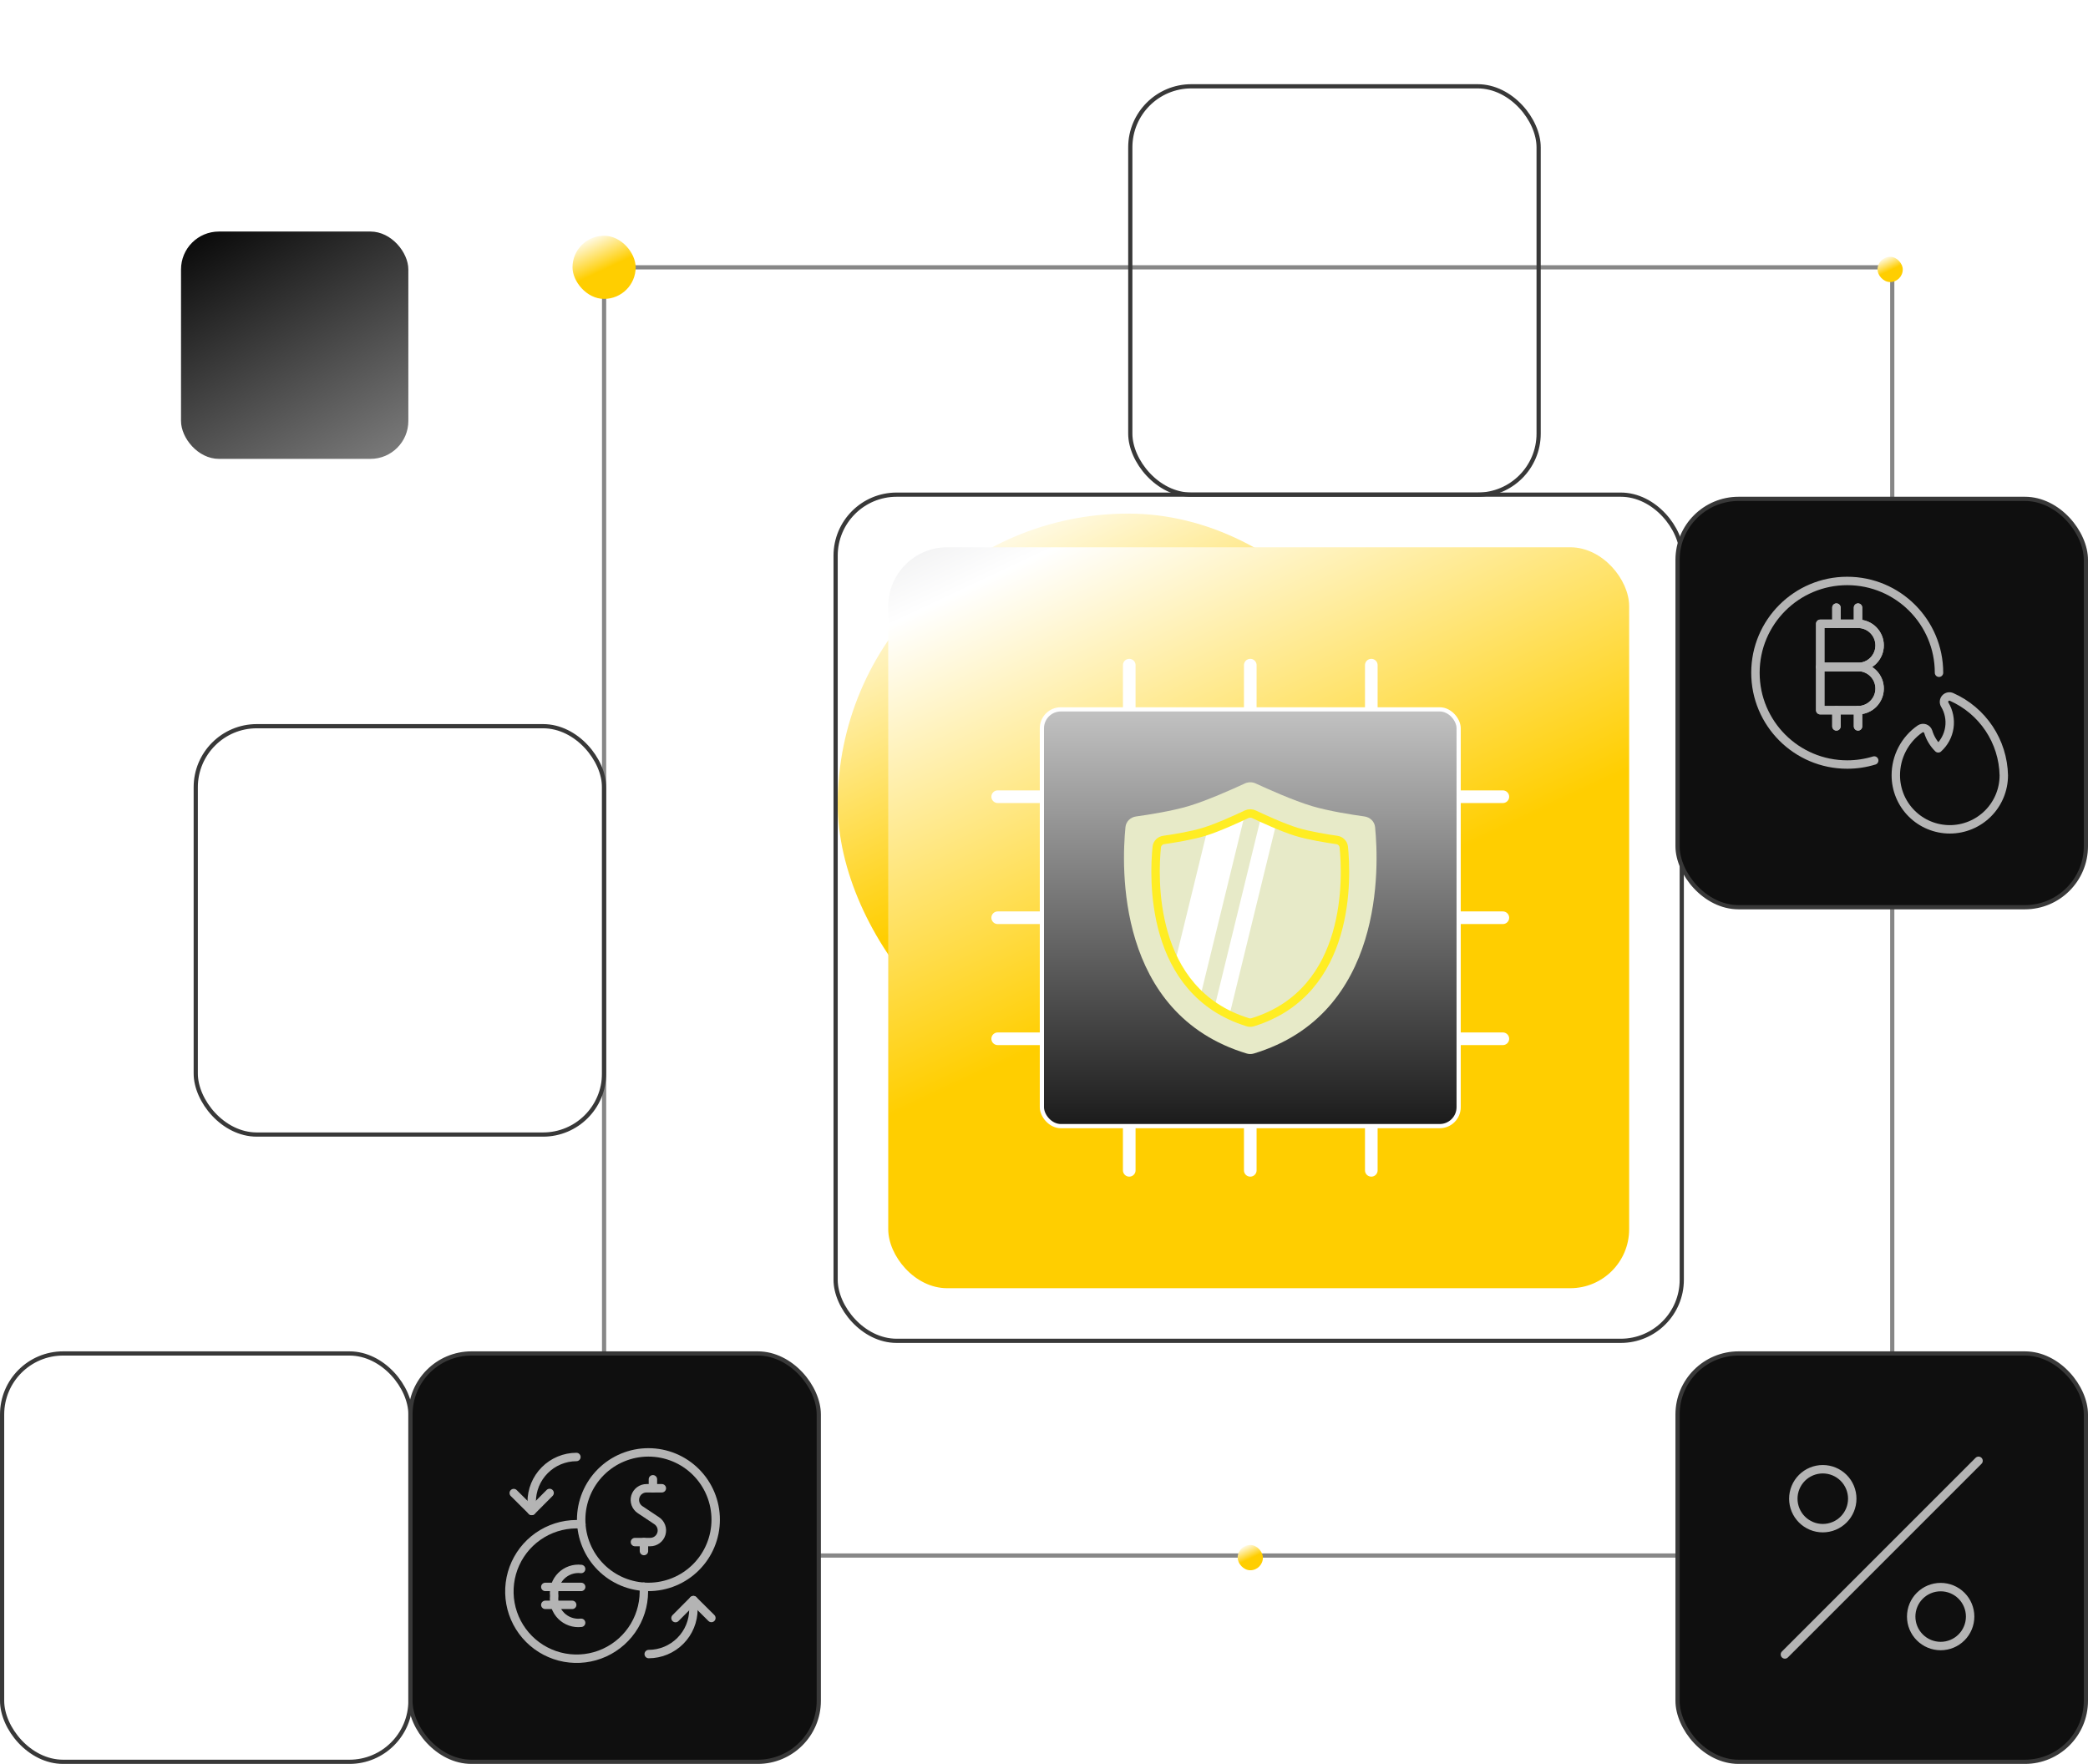 <svg width="496" height="419" viewBox="0 0 496 419" fill="none" xmlns="http://www.w3.org/2000/svg">
<g filter="url(#filter0_f_216_3660)">
<rect x="199" y="122" width="138" height="138" rx="69" fill="url(#paint0_linear_216_3660)"/>
</g>
<rect x="143.5" y="63.5" width="306" height="306" stroke="#383838" stroke-opacity="0.6"/>
<rect x="198.5" y="117.5" width="201" height="201" rx="14.5" stroke="#383838"/>
<rect x="0.5" y="321.5" width="97" height="97" rx="14.5" fill="white" fill-opacity="0.06" stroke="#383838"/>
<rect x="43" y="55" width="54" height="54" rx="9" fill="url(#paint1_linear_216_3660)"/>
<rect x="97.5" y="321.5" width="97" height="97" rx="14.5" fill="#0F0F0F" stroke="#383838"/>
<rect x="398.5" y="118.5" width="97" height="97" rx="14.5" fill="#0F0F0F" stroke="#383838"/>
<rect x="268.5" y="20.5" width="97" height="97" rx="14.5" stroke="#383838"/>
<rect x="46.5" y="172.5" width="97" height="97" rx="14.5" stroke="#383838"/>
<rect x="211" y="130" width="176" height="176" rx="14" fill="url(#paint2_linear_216_3660)"/>
<rect x="398.5" y="321.5" width="97" height="97" rx="14.5" fill="#0F0F0F" stroke="#383838"/>
<g filter="url(#filter1_f_216_3660)">
<rect x="446" y="61" width="6" height="6" rx="3" fill="url(#paint3_linear_216_3660)"/>
</g>
<g filter="url(#filter2_f_216_3660)">
<rect x="294" y="367" width="6" height="6" rx="3" fill="url(#paint4_linear_216_3660)"/>
</g>
<g filter="url(#filter3_f_216_3660)">
<rect x="136" y="56" width="15" height="15" rx="7.5" fill="url(#paint5_linear_216_3660)"/>
</g>
<path d="M424 393L470 347" stroke="#B4B4B4" stroke-width="2" stroke-linecap="round" stroke-linejoin="round"/>
<path d="M426 356C426 356.919 426.181 357.83 426.533 358.679C426.885 359.528 427.4 360.3 428.05 360.95C428.7 361.6 429.472 362.115 430.321 362.467C431.17 362.819 432.081 363 433 363C433.919 363 434.83 362.819 435.679 362.467C436.528 362.115 437.3 361.6 437.95 360.95C438.6 360.3 439.115 359.528 439.467 358.679C439.819 357.83 440 356.919 440 356C440 355.081 439.819 354.17 439.467 353.321C439.115 352.472 438.6 351.7 437.95 351.05C437.3 350.4 436.528 349.885 435.679 349.533C434.83 349.181 433.919 349 433 349C432.081 349 431.17 349.181 430.321 349.533C429.472 349.885 428.7 350.4 428.05 351.05C427.4 351.7 426.885 352.472 426.533 353.321C426.181 354.17 426 355.081 426 356Z" stroke="#B4B4B4" stroke-width="2" stroke-linecap="round" stroke-linejoin="round"/>
<path d="M454 384C454 385.857 454.737 387.637 456.05 388.95C457.363 390.263 459.143 391 461 391C462.857 391 464.637 390.263 465.95 388.95C467.263 387.637 468 385.857 468 384C468 382.143 467.263 380.363 465.95 379.05C464.637 377.737 462.857 377 461 377C459.143 377 457.363 377.737 456.05 379.05C454.737 380.363 454 382.143 454 384Z" stroke="#B4B4B4" stroke-width="2" stroke-linecap="round" stroke-linejoin="round"/>
<path d="M268.25 158V278" stroke="white" stroke-width="3" stroke-linecap="round"/>
<path d="M357 189.25L237 189.25" stroke="white" stroke-width="3" stroke-linecap="round"/>
<path d="M297 158V278" stroke="white" stroke-width="3" stroke-linecap="round"/>
<path d="M357 218L237 218" stroke="white" stroke-width="3" stroke-linecap="round"/>
<path d="M325.75 158V278" stroke="white" stroke-width="3" stroke-linecap="round"/>
<path d="M357 246.75L237 246.75" stroke="white" stroke-width="3" stroke-linecap="round"/>
<rect x="247.5" y="168.5" width="99" height="99" rx="4.5" fill="url(#paint6_linear_216_3660)" stroke="white"/>
<path d="M267.354 196.461C267.488 195.127 268.547 194.124 269.875 193.94C272.903 193.52 278.369 192.663 282.314 191.491C286.717 190.182 293.015 187.352 295.704 186.108C296.528 185.726 297.472 185.726 298.296 186.108C300.985 187.352 307.283 190.182 311.686 191.491C315.631 192.663 321.097 193.52 324.125 193.94C325.453 194.124 326.512 195.127 326.646 196.461C327.574 205.69 328.966 240.864 297.828 250.258C297.299 250.418 296.701 250.418 296.172 250.258C265.034 240.864 266.426 205.69 267.354 196.461Z" fill="#E7EAC8"/>
<path fill-rule="evenodd" clip-rule="evenodd" d="M279.14 228.505L286.755 197.362C289.79 196.346 293.662 194.582 295.665 193.639L285.185 236.499C282.616 234.13 280.645 231.394 279.14 228.505ZM292.053 241.129C290.797 240.528 289.628 239.86 288.541 239.136L299.529 194.194C300.565 194.67 301.827 195.235 303.14 195.786L292.053 241.129Z" fill="white"/>
<path d="M274.787 201.213C274.879 200.323 275.582 199.643 276.467 199.519C278.694 199.206 282.943 198.536 285.986 197.608C289.337 196.586 294.152 194.359 296.116 193.426C296.675 193.16 297.325 193.16 297.884 193.426C299.848 194.359 304.663 196.586 308.014 197.608C311.057 198.536 315.306 199.206 317.533 199.519C318.418 199.643 319.121 200.323 319.213 201.213C319.906 207.962 321.224 235.554 297.565 242.831C297.204 242.942 296.796 242.942 296.435 242.831C272.776 235.554 274.094 207.962 274.787 201.213Z" stroke="#FFED23" stroke-width="2"/>
<path d="M138.056 360.978C138.056 363.076 138.469 365.154 139.272 367.092C140.075 369.031 141.252 370.792 142.735 372.276C144.219 373.76 145.981 374.937 147.919 375.74C149.858 376.543 151.935 376.956 154.034 376.956C156.132 376.956 158.21 376.543 160.148 375.74C162.087 374.937 163.848 373.76 165.332 372.276C166.815 370.792 167.992 369.031 168.795 367.092C169.598 365.154 170.012 363.076 170.012 360.978C170.012 358.88 169.598 356.802 168.795 354.863C167.992 352.925 166.815 351.164 165.332 349.68C163.848 348.196 162.087 347.019 160.148 346.216C158.21 345.413 156.132 345 154.034 345C151.935 345 149.858 345.413 147.919 346.216C145.981 347.019 144.219 348.196 142.735 349.68C141.252 351.164 140.075 352.925 139.272 354.863C138.469 356.802 138.056 358.88 138.056 360.978Z" stroke="#B4B4B4" stroke-width="2" stroke-linecap="round" stroke-linejoin="round"/>
<path d="M138.111 362.099C134.863 361.868 131.621 362.635 128.82 364.298C126.02 365.96 123.795 368.439 122.442 371.402C121.09 374.365 120.676 377.671 121.254 380.876C121.833 384.081 123.378 387.032 125.681 389.335C127.984 391.638 130.936 393.182 134.141 393.76C137.346 394.339 140.651 393.924 143.614 392.571C146.577 391.218 149.055 388.993 150.718 386.192C152.38 383.391 153.147 380.149 152.916 376.901" stroke="#B4B4B4" stroke-width="2" stroke-linecap="round" stroke-linejoin="round"/>
<path d="M122.038 354.661L126.311 358.907L130.559 354.635" stroke="#B4B4B4" stroke-width="2" stroke-linecap="round" stroke-linejoin="round"/>
<path d="M136.925 346.093C135.526 346.097 134.142 346.377 132.851 346.916C131.56 347.455 130.388 348.243 129.402 349.235C128.416 350.227 127.635 351.404 127.103 352.698C126.572 353.992 126.301 355.378 126.305 356.777V358.907" stroke="#B4B4B4" stroke-width="2" stroke-linecap="round" stroke-linejoin="round"/>
<path d="M168.987 384.338L164.713 380.092L160.465 384.363" stroke="#B4B4B4" stroke-width="2" stroke-linecap="round" stroke-linejoin="round"/>
<path d="M154.1 392.906C155.499 392.902 156.883 392.623 158.174 392.083C159.464 391.544 160.636 390.756 161.622 389.764C162.609 388.772 163.39 387.595 163.921 386.301C164.453 385.007 164.724 383.621 164.72 382.222V380.092" stroke="#B4B4B4" stroke-width="2" stroke-linecap="round" stroke-linejoin="round"/>
<path d="M138.047 385.478C137.184 385.577 136.309 385.481 135.488 385.195C134.667 384.909 133.922 384.441 133.307 383.827C132.693 383.212 132.225 382.466 131.939 381.645C131.653 380.825 131.556 379.95 131.656 379.086C131.556 378.223 131.653 377.348 131.939 376.527C132.225 375.706 132.693 374.961 133.307 374.346C133.922 373.731 134.667 373.264 135.488 372.978C136.309 372.692 137.184 372.595 138.047 372.695" stroke="#B4B4B4" stroke-width="2" stroke-linecap="round" stroke-linejoin="round"/>
<path d="M129.534 376.956H138.055" stroke="#B4B4B4" stroke-width="2" stroke-linecap="round" stroke-linejoin="round"/>
<path d="M129.534 381.217H135.925" stroke="#B4B4B4" stroke-width="2" stroke-linecap="round" stroke-linejoin="round"/>
<path d="M157.221 353.522H153.599C153.001 353.517 152.418 353.706 151.936 354.061C151.455 354.415 151.101 354.916 150.927 355.488C150.754 356.06 150.771 356.674 150.975 357.236C151.179 357.798 151.559 358.279 152.059 358.607L155.979 361.219C156.478 361.546 156.858 362.026 157.062 362.587C157.267 363.148 157.284 363.76 157.112 364.331C156.941 364.903 156.589 365.404 156.109 365.759C155.63 366.115 155.048 366.306 154.451 366.304H150.83" stroke="#B4B4B4" stroke-width="2" stroke-linecap="round" stroke-linejoin="round"/>
<path d="M155.099 353.522V351.391" stroke="#B4B4B4" stroke-width="2" stroke-linecap="round" stroke-linejoin="round"/>
<path d="M152.969 368.434V366.304" stroke="#B4B4B4" stroke-width="2" stroke-linecap="round" stroke-linejoin="round"/>
<path d="M463.599 165.551C463.351 165.439 463.073 165.408 462.807 165.464C462.54 165.52 462.299 165.66 462.117 165.862C461.935 166.065 461.822 166.32 461.795 166.591C461.767 166.862 461.827 167.135 461.965 167.37C462.956 169.011 463.344 170.946 463.063 172.843C462.783 174.74 461.85 176.48 460.426 177.764C459.316 176.667 458.498 175.311 458.045 173.818C457.984 173.63 457.88 173.458 457.742 173.317C457.603 173.175 457.434 173.067 457.247 173.002C457.059 172.937 456.86 172.916 456.663 172.941C456.467 172.966 456.279 173.036 456.114 173.146C454.33 174.379 452.874 176.027 451.869 177.948C450.864 179.869 450.342 182.006 450.347 184.174C450.347 187.576 451.699 190.838 454.104 193.243C456.509 195.648 459.772 197 463.173 197C466.575 197 469.837 195.648 472.242 193.243C474.648 190.838 475.999 187.576 475.999 184.174C475.913 180.213 474.702 176.358 472.506 173.06C470.31 169.762 467.22 167.158 463.599 165.551Z" stroke="#B4B4B4" stroke-width="2" stroke-linecap="round" stroke-linejoin="round"/>
<path d="M446.5 153.306C446.5 154.666 445.959 155.971 444.997 156.934C444.035 157.896 442.73 158.436 441.369 158.436H432.391V148.176H441.369C442.73 148.176 444.035 148.716 444.997 149.678C445.959 150.64 446.5 151.945 446.5 153.306Z" stroke="#B4B4B4" stroke-width="2" stroke-linecap="round" stroke-linejoin="round"/>
<path d="M446.5 163.566C446.5 164.927 445.959 166.232 444.997 167.194C444.035 168.156 442.73 168.697 441.369 168.697H432.391V158.436H441.369C442.73 158.436 444.035 158.977 444.997 159.939C445.959 160.901 446.5 162.206 446.5 163.566Z" stroke="#B4B4B4" stroke-width="2" stroke-linecap="round" stroke-linejoin="round"/>
<path d="M441.369 144.328V148.175" stroke="#B4B4B4" stroke-width="2" stroke-linecap="round" stroke-linejoin="round"/>
<path d="M441.369 168.697V172.544" stroke="#B4B4B4" stroke-width="2" stroke-linecap="round" stroke-linejoin="round"/>
<path d="M446.5 153.306C446.5 154.666 445.959 155.971 444.997 156.934C444.035 157.896 442.73 158.436 441.369 158.436H432.391V148.176H441.369C442.73 148.176 444.035 148.716 444.997 149.678C445.959 150.64 446.5 151.945 446.5 153.306Z" stroke="#B4B4B4" stroke-width="2" stroke-linecap="round" stroke-linejoin="round"/>
<path d="M446.5 163.566C446.5 164.927 445.959 166.232 444.997 167.194C444.035 168.156 442.73 168.697 441.369 168.697H432.391V158.436H441.369C442.73 158.436 444.035 158.977 444.997 159.939C445.959 160.901 446.5 162.206 446.5 163.566Z" stroke="#B4B4B4" stroke-width="2" stroke-linecap="round" stroke-linejoin="round"/>
<path d="M441.369 144.328V148.175" stroke="#B4B4B4" stroke-width="2" stroke-linecap="round" stroke-linejoin="round"/>
<path d="M441.369 168.697V172.544" stroke="#B4B4B4" stroke-width="2" stroke-linecap="round" stroke-linejoin="round"/>
<path d="M436.239 144.328V148.175" stroke="#B4B4B4" stroke-width="2" stroke-linecap="round" stroke-linejoin="round"/>
<path d="M436.239 168.697V172.544" stroke="#B4B4B4" stroke-width="2" stroke-linecap="round" stroke-linejoin="round"/>
<path d="M436.239 144.328V148.175" stroke="#B4B4B4" stroke-width="2" stroke-linecap="round" stroke-linejoin="round"/>
<path d="M436.239 168.697V172.544" stroke="#B4B4B4" stroke-width="2" stroke-linecap="round" stroke-linejoin="round"/>
<path d="M460.607 159.804C460.607 147.762 450.846 138 438.804 138C426.762 138 417 147.762 417 159.804C417 171.846 426.762 181.607 438.804 181.607C441.036 181.607 443.189 181.272 445.217 180.649" stroke="#B4B4B4" stroke-width="2" stroke-linecap="round" stroke-linejoin="round"/>
<defs>
<filter id="filter0_f_216_3660" x="66" y="-11" width="404" height="404" filterUnits="userSpaceOnUse" color-interpolation-filters="sRGB">
<feFlood flood-opacity="0" result="BackgroundImageFix"/>
<feBlend mode="normal" in="SourceGraphic" in2="BackgroundImageFix" result="shape"/>
<feGaussianBlur stdDeviation="66.5" result="effect1_foregroundBlur_216_3660"/>
</filter>
<filter id="filter1_f_216_3660" x="443" y="58" width="12" height="12" filterUnits="userSpaceOnUse" color-interpolation-filters="sRGB">
<feFlood flood-opacity="0" result="BackgroundImageFix"/>
<feBlend mode="normal" in="SourceGraphic" in2="BackgroundImageFix" result="shape"/>
<feGaussianBlur stdDeviation="1.5" result="effect1_foregroundBlur_216_3660"/>
</filter>
<filter id="filter2_f_216_3660" x="291" y="364" width="12" height="12" filterUnits="userSpaceOnUse" color-interpolation-filters="sRGB">
<feFlood flood-opacity="0" result="BackgroundImageFix"/>
<feBlend mode="normal" in="SourceGraphic" in2="BackgroundImageFix" result="shape"/>
<feGaussianBlur stdDeviation="1.5" result="effect1_foregroundBlur_216_3660"/>
</filter>
<filter id="filter3_f_216_3660" x="128" y="48" width="31" height="31" filterUnits="userSpaceOnUse" color-interpolation-filters="sRGB">
<feFlood flood-opacity="0" result="BackgroundImageFix"/>
<feBlend mode="normal" in="SourceGraphic" in2="BackgroundImageFix" result="shape"/>
<feGaussianBlur stdDeviation="4" result="effect1_foregroundBlur_216_3660"/>
</filter>
<linearGradient id="paint0_linear_216_3660" x1="139.017" y1="-52.852" x2="372.076" y2="444.238" gradientUnits="userSpaceOnUse">
<stop offset="0"/>
<stop offset="0" stop-color="#1D1E2C"/>
<stop offset="0.359" stop-color="white"/>
<stop offset="0.51" stop-color="#FFCE00"/>
<stop offset="1" stop-color="#FFCE00"/>
</linearGradient>
<linearGradient id="paint1_linear_216_3660" x1="43" y1="51" x2="220.17" y2="358.943" gradientUnits="userSpaceOnUse">
<stop stop-color="#1D1E2C"/>
<stop offset="0"/>
<stop offset="0.44" stop-color="white"/>
<stop offset="0.803" stop-color="#FFCE00"/>
<stop offset="1" stop-color="#FFCE00"/>
</linearGradient>
<linearGradient id="paint2_linear_216_3660" x1="134.5" y1="-93" x2="431.734" y2="540.97" gradientUnits="userSpaceOnUse">
<stop offset="0"/>
<stop offset="0" stop-color="#1D1E2C"/>
<stop offset="0.359" stop-color="white"/>
<stop offset="0.51" stop-color="#FFCE00"/>
<stop offset="1" stop-color="#FFCE00"/>
</linearGradient>
<linearGradient id="paint3_linear_216_3660" x1="443.392" y1="53.398" x2="453.525" y2="75.01" gradientUnits="userSpaceOnUse">
<stop offset="0"/>
<stop offset="0" stop-color="#1D1E2C"/>
<stop offset="0.359" stop-color="white"/>
<stop offset="0.51" stop-color="#FFCE00"/>
<stop offset="1" stop-color="#FFCE00"/>
</linearGradient>
<linearGradient id="paint4_linear_216_3660" x1="291.392" y1="359.398" x2="301.525" y2="381.01" gradientUnits="userSpaceOnUse">
<stop offset="0"/>
<stop offset="0" stop-color="#1D1E2C"/>
<stop offset="0.359" stop-color="white"/>
<stop offset="0.51" stop-color="#FFCE00"/>
<stop offset="1" stop-color="#FFCE00"/>
</linearGradient>
<linearGradient id="paint5_linear_216_3660" x1="129.48" y1="36.994" x2="154.813" y2="91.026" gradientUnits="userSpaceOnUse">
<stop offset="0"/>
<stop offset="0" stop-color="#1D1E2C"/>
<stop offset="0.359" stop-color="white"/>
<stop offset="0.51" stop-color="#FFCE00"/>
<stop offset="1" stop-color="#FFCE00"/>
</linearGradient>
<linearGradient id="paint6_linear_216_3660" x1="297" y1="168" x2="297" y2="268" gradientUnits="userSpaceOnUse">
<stop stop-color="#C3C3C3"/>
<stop offset="1" stop-color="#1A1A1A"/>
</linearGradient>
</defs>
</svg>
